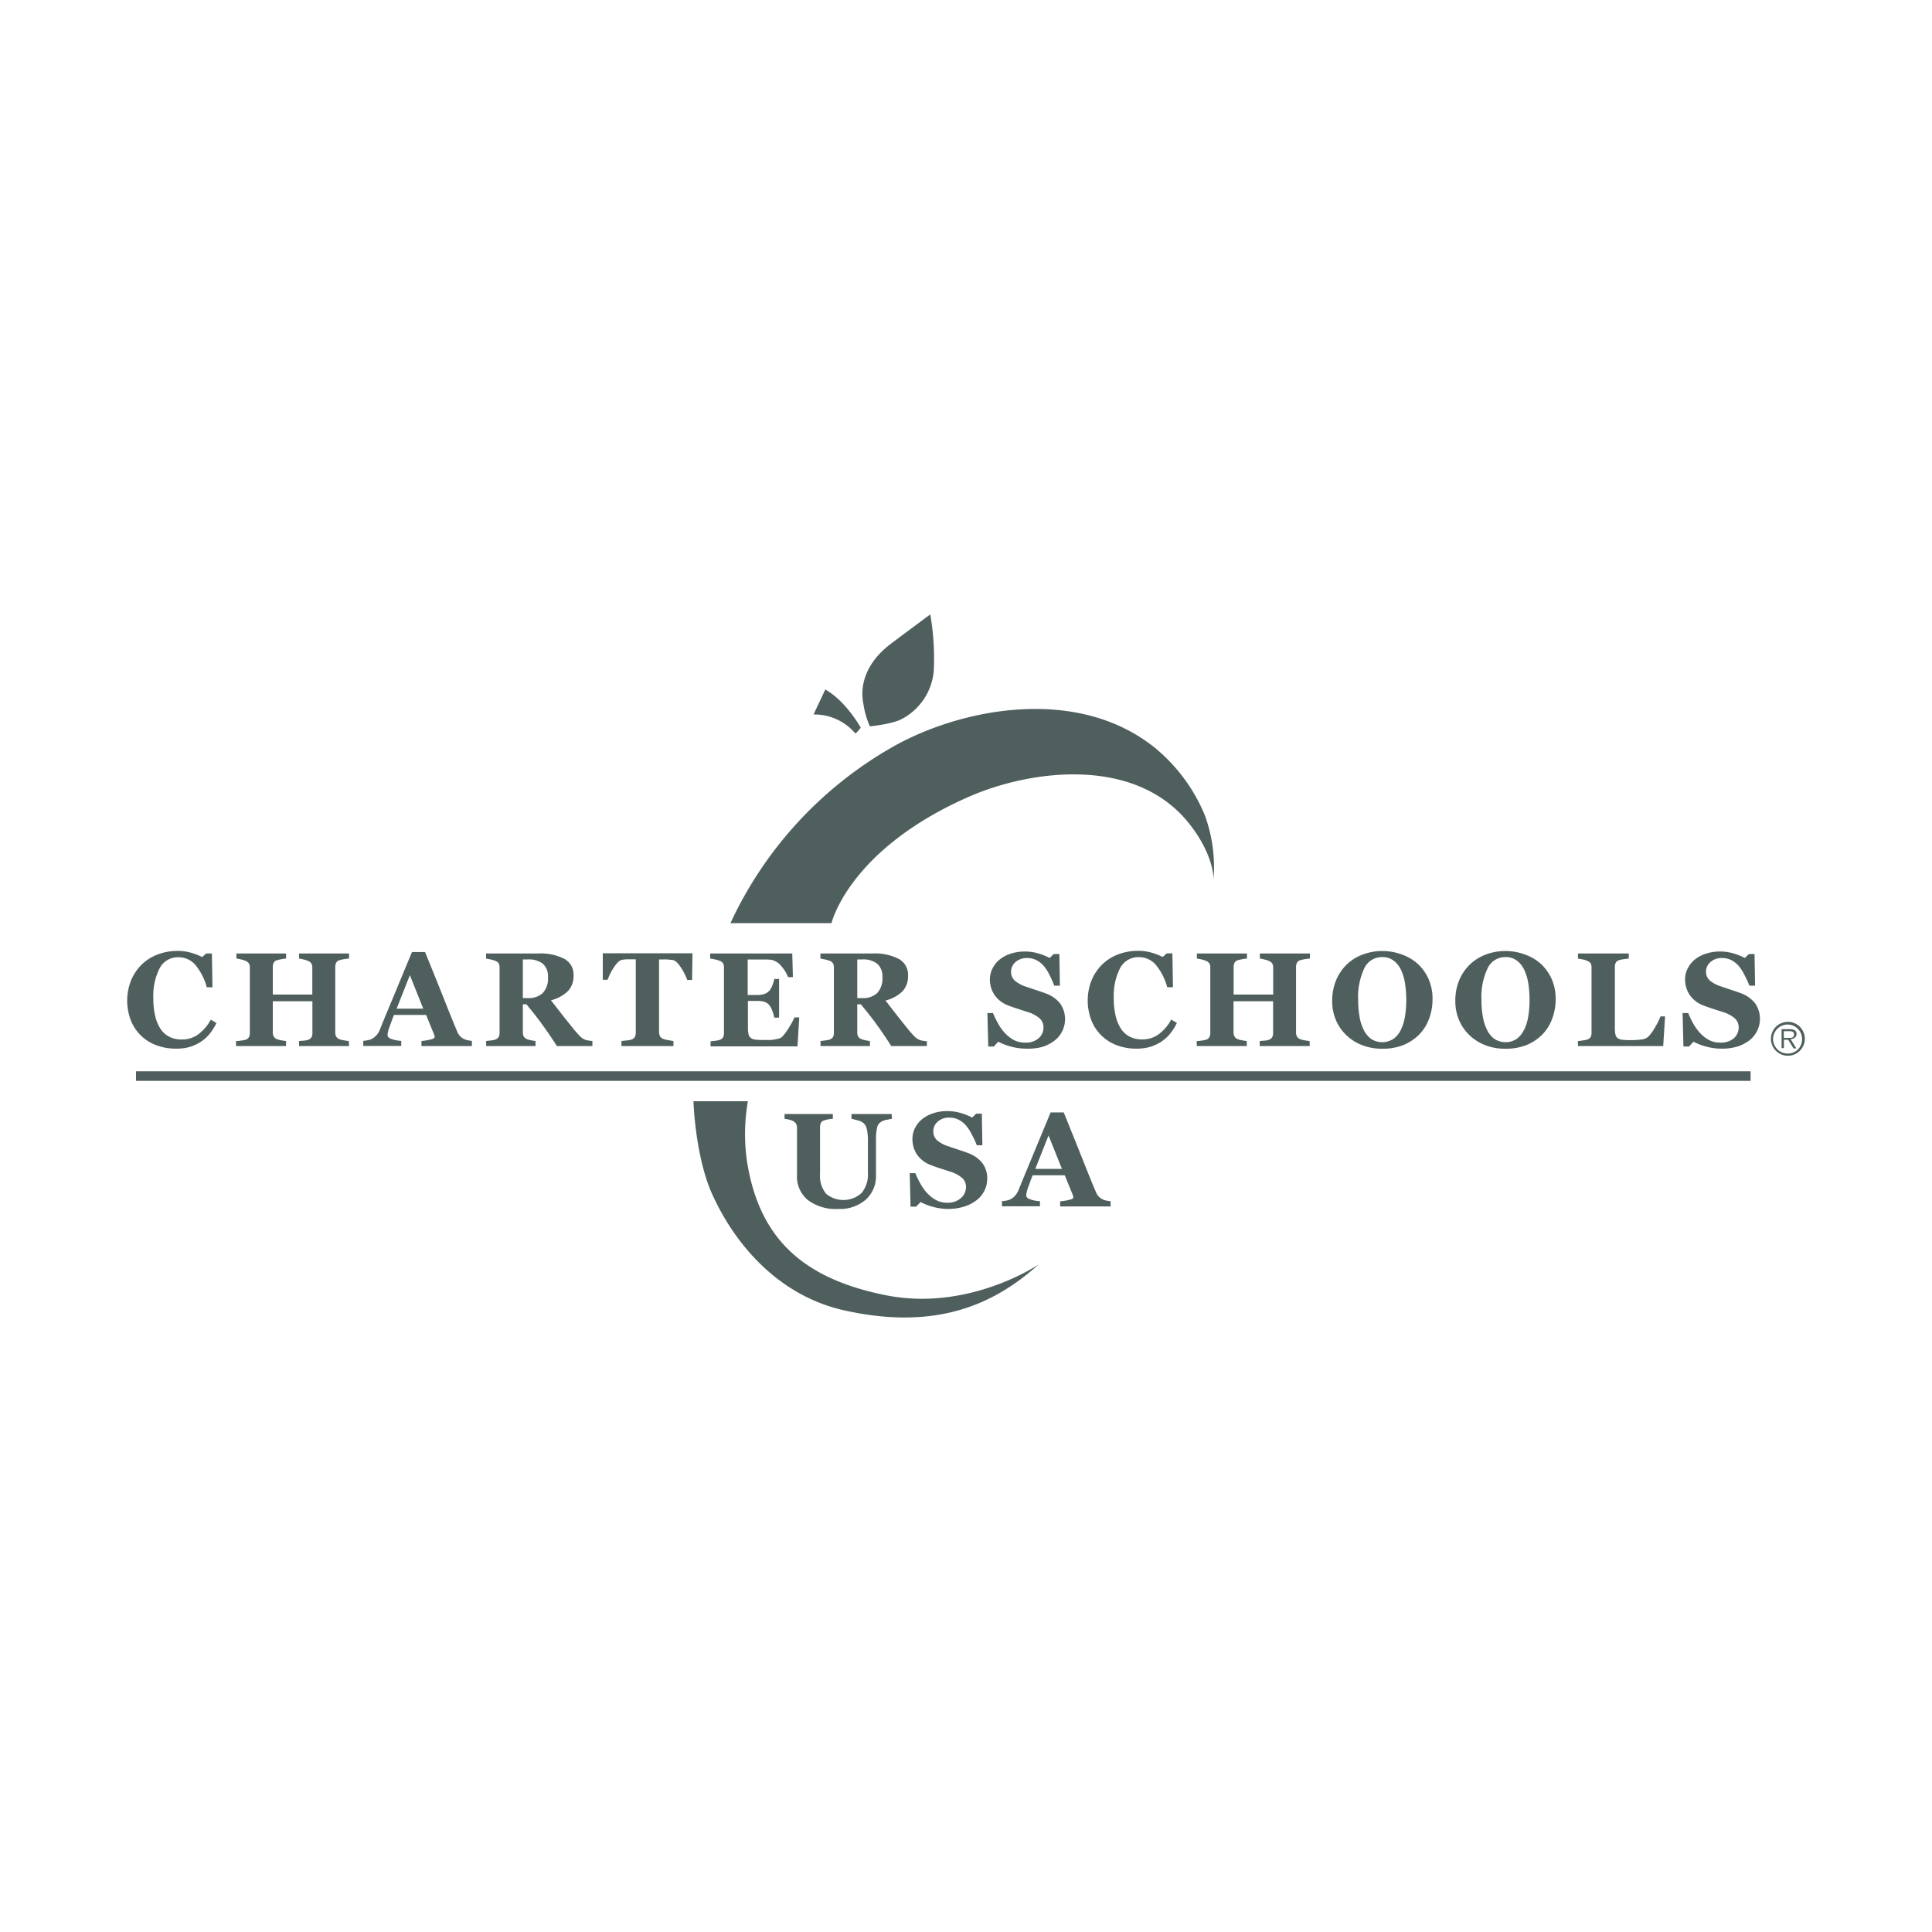 <?xml version="1.0" encoding="UTF-8"?> <svg xmlns="http://www.w3.org/2000/svg" id="Layer_1" data-name="Layer 1" viewBox="0 0 400 400"><defs><style>.cls-1,.cls-2{fill:#4f5f5d;}.cls-1{stroke:#4f5f5d;stroke-width:1.98px;}</style></defs><title>Logo_gray</title><line class="cls-1" x1="28.16" y1="222.79" x2="362.44" y2="222.79"></line><path class="cls-2" d="M170.87,142.75l-2.44,5.18a11.08,11.08,0,0,1,8.63,3.89c.13.15,1.15-1.16,1.15-1.16S175.19,145.19,170.87,142.75Z"></path><path class="cls-2" d="M192.6,127.21s-7.77,5.75-8.48,6.33-6.85,5.1-5.33,12.38a17.89,17.89,0,0,0,1.3,4.46s4.46-.43,6.47-1.44a12.5,12.5,0,0,0,6.76-9.93A52.94,52.94,0,0,0,192.6,127.21Z"></path><path class="cls-2" d="M366.65,215.07a3.51,3.51,0,1,1,3.51,3.51A3.51,3.51,0,0,1,366.65,215.07Zm6.45,0a3,3,0,1,0-2.94,3.05A2.92,2.92,0,0,0,373.1,215.07Zm-1.19,2h-.57l-1.12-1.81h-.88V217h-.48v-3.92h1.71c1,0,1.39.39,1.39,1s-.54,1-1.23,1.07Zm-1.84-2.19c.56,0,1.37.1,1.37-.7,0-.61-.5-.69-1-.69h-1.12v1.39Z"></path><path class="cls-2" d="M36.37,217.11a11.16,11.16,0,0,1-3.95-.69,8.94,8.94,0,0,1-5.31-5.12,11.37,11.37,0,0,1,0-8.25,9.79,9.79,0,0,1,2.18-3.3,9.55,9.55,0,0,1,3.31-2.12,11.34,11.34,0,0,1,4.13-.75,9.8,9.8,0,0,1,2.91.4,12.12,12.12,0,0,1,2.21.87l.84-.74h1.18l.12,7H42.81a12.09,12.09,0,0,0-2.43-4.71,4.56,4.56,0,0,0-3.45-1.51,4.23,4.23,0,0,0-3.86,2.24,12.48,12.48,0,0,0-1.32,6.29,14.72,14.72,0,0,0,.45,3.9,7.92,7.92,0,0,0,1.18,2.61,4.93,4.93,0,0,0,1.85,1.51,5.69,5.69,0,0,0,2.36.48,5.81,5.81,0,0,0,3.37-1,9.66,9.66,0,0,0,2.69-3.11l1.16.7a11.66,11.66,0,0,1-1.32,2.13,8,8,0,0,1-1.72,1.62,9.1,9.1,0,0,1-2.36,1.16A9.83,9.83,0,0,1,36.37,217.11Z"></path><path class="cls-2" d="M72.27,216.58H61.91v-1.05l1-.08a3.37,3.37,0,0,0,.9-.17,1.27,1.27,0,0,0,.68-.53,1.63,1.63,0,0,0,.19-.84V207.3H56.48v6.46a1.71,1.71,0,0,0,.19.82,1.37,1.37,0,0,0,.67.57,5.21,5.21,0,0,0,.88.23,9.2,9.2,0,0,0,1,.15v1.05H48.87v-1.05c.23,0,.56,0,1-.09a4.85,4.85,0,0,0,1-.18,1.16,1.16,0,0,0,.67-.54,1.74,1.74,0,0,0,.19-.84V200.31a1.59,1.59,0,0,0-.17-.79,1.36,1.36,0,0,0-.69-.57,5.78,5.78,0,0,0-1-.32c-.42-.09-.73-.15-.92-.17v-1.05H59.23v1.05a9.85,9.85,0,0,0-1,.14c-.38.07-.68.14-.89.2a1.08,1.08,0,0,0-.69.56,1.91,1.91,0,0,0-.17.82v5.73h8.18v-5.6a1.59,1.59,0,0,0-.17-.79,1.43,1.43,0,0,0-.7-.57,5,5,0,0,0-.94-.3,8.16,8.16,0,0,0-.94-.19v-1.05H72.27v1.05c-.29,0-.61.06-1,.12a7.53,7.53,0,0,0-1,.22,1.06,1.06,0,0,0-.68.56,1.86,1.86,0,0,0-.18.82v13.58a1.74,1.74,0,0,0,.18.82,1.28,1.28,0,0,0,.68.57,4.65,4.65,0,0,0,.94.24c.41.07.75.12,1,.14Z"></path><path class="cls-2" d="M97.7,216.58H87.26v-1.05a13.47,13.47,0,0,0,1.71-.27c.66-.14,1-.31,1-.52a2.32,2.32,0,0,0,0-.24,1.9,1.9,0,0,0-.12-.37l-1.63-4H81.57c-.15.37-.32.8-.5,1.3s-.35.94-.48,1.32a6.78,6.78,0,0,0-.3,1.1,2.74,2.74,0,0,0-.05.47c0,.29.22.54.65.74a7.27,7.27,0,0,0,2.18.44v1.05H75.21v-1.05a7.28,7.28,0,0,0,1-.15,2.64,2.64,0,0,0,.88-.31,3.66,3.66,0,0,0,.94-.8,4,4,0,0,0,.64-1.12c1-2.53,2.09-5.07,3.14-7.61l3.48-8.4H88q2.66,6.51,4.15,10.29c1,2.53,1.85,4.61,2.55,6.27a3.25,3.25,0,0,0,.45.74,3,3,0,0,0,.77.63,3.15,3.15,0,0,0,.88.32,6.87,6.87,0,0,0,.9.14Zm-10.07-7.75-2.77-6.93-2.74,6.93Z"></path><path class="cls-2" d="M122.65,216.58H115.3c-1.27-2-2.33-3.49-3.17-4.65s-1.89-2.48-3.14-4h-.74v5.83a1.74,1.74,0,0,0,.18.82,1.42,1.42,0,0,0,.7.57,5.48,5.48,0,0,0,.8.22c.37.08.68.13.94.16v1.05H100.65v-1.05l1-.12a4.06,4.06,0,0,0,.91-.18,1.37,1.37,0,0,0,.69-.55,1.74,1.74,0,0,0,.18-.84V200.31a2,2,0,0,0-.15-.81,1.32,1.32,0,0,0-.72-.56,5.65,5.65,0,0,0-1-.3l-.92-.18v-1.05H111.4a10.8,10.8,0,0,1,5.48,1.13,3.73,3.73,0,0,1,1.87,3.41,4.54,4.54,0,0,1-1.16,3.24,7.76,7.76,0,0,1-3.52,1.91l2.14,2.75c.82,1.05,1.67,2.11,2.55,3.2.28.36.66.79,1.14,1.3a3.3,3.3,0,0,0,1.28.93,5.06,5.06,0,0,0,.79.17l.68.08Zm-9.2-14.25a3.46,3.46,0,0,0-1.07-2.81,4.71,4.71,0,0,0-3.06-.88h-1.07v8h1a4.27,4.27,0,0,0,3.08-1A4.35,4.35,0,0,0,113.45,202.33Z"></path><path class="cls-2" d="M143.29,202.89h-1a11.76,11.76,0,0,0-1.35-2.63c-.61-.94-1.18-1.44-1.7-1.51-.29,0-.64-.07-1.06-.1s-.79,0-1.1,0h-.63v15a2,2,0,0,0,.18.86,1.21,1.21,0,0,0,.68.58,4.86,4.86,0,0,0,1,.25c.44.09.81.15,1.12.19v1.05H128.66v-1.05l1.1-.12a4.16,4.16,0,0,0,1-.18,1.3,1.3,0,0,0,.7-.58,1.93,1.93,0,0,0,.17-.87V198.61H131c-.3,0-.67,0-1.09,0s-.78.06-1.06.1c-.53.07-1.09.57-1.71,1.51a11.68,11.68,0,0,0-1.34,2.63h-1v-5.48h18.57Z"></path><path class="cls-2" d="M164.16,202.3h-1a7.15,7.15,0,0,0-1.35-2.21,3.71,3.71,0,0,0-1.9-1.32,6.13,6.13,0,0,0-1.13-.11l-1.2,0h-2.78V206h2a4.69,4.69,0,0,0,1.35-.18,2.48,2.48,0,0,0,1.11-.67,3.31,3.31,0,0,0,.63-1.1,6.31,6.31,0,0,0,.41-1.36h1v8h-1a6.58,6.58,0,0,0-.41-1.43,4,4,0,0,0-.63-1.18,2.28,2.28,0,0,0-1-.67,5,5,0,0,0-1.41-.18h-2v5.52a5.65,5.65,0,0,0,.13,1.38,1.31,1.31,0,0,0,.48.77,1.89,1.89,0,0,0,.92.34,13.17,13.17,0,0,0,1.6.08H159c.44,0,.83,0,1.16-.08a8,8,0,0,0,1.06-.21,1.62,1.62,0,0,0,.74-.39,11,11,0,0,0,1.45-2,13.43,13.43,0,0,0,1.07-2h1l-.37,6h-18v-1.05l1-.11a4.7,4.7,0,0,0,.92-.19,1.37,1.37,0,0,0,.69-.55,1.87,1.87,0,0,0,.17-.84V200.31a1.87,1.87,0,0,0-.15-.8,1.31,1.31,0,0,0-.71-.57,4.74,4.74,0,0,0-1-.3q-.63-.13-1-.18v-1.05h17Z"></path><path class="cls-2" d="M191.89,216.58h-7.36c-1.27-2-2.32-3.49-3.16-4.65s-1.89-2.48-3.14-4h-.74v5.83a1.74,1.74,0,0,0,.18.82,1.34,1.34,0,0,0,.7.57,5.13,5.13,0,0,0,.8.22,9.26,9.26,0,0,0,.94.16v1.05H169.88v-1.05l1-.12a4.19,4.19,0,0,0,.91-.18,1.37,1.37,0,0,0,.69-.55,1.87,1.87,0,0,0,.17-.84V200.31a2,2,0,0,0-.15-.81,1.29,1.29,0,0,0-.71-.56,5.65,5.65,0,0,0-1-.3l-.93-.18v-1.05h10.75a10.77,10.77,0,0,1,5.48,1.13A3.71,3.71,0,0,1,188,202a4.54,4.54,0,0,1-1.15,3.24,7.76,7.76,0,0,1-3.52,1.91l2.14,2.75c.82,1.05,1.66,2.11,2.55,3.2.28.36.66.79,1.14,1.3a3.3,3.3,0,0,0,1.28.93,4.81,4.81,0,0,0,.79.17l.68.08Zm-9.2-14.25a3.43,3.43,0,0,0-1.08-2.81,4.67,4.67,0,0,0-3.06-.88h-1.06v8h1a4.26,4.26,0,0,0,3.08-1A4.35,4.35,0,0,0,182.69,202.33Z"></path><path class="cls-2" d="M212.54,217.11a11.88,11.88,0,0,1-3.28-.44,11.73,11.73,0,0,1-2.57-1l-.94,1h-1.14l-.18-6.93h1.16a20.43,20.43,0,0,0,1,2.08,10.29,10.29,0,0,0,1.41,2,7.35,7.35,0,0,0,1.84,1.47,4.83,4.83,0,0,0,2.39.57,4,4,0,0,0,2.81-.9,2.91,2.91,0,0,0,1-2.26,2.45,2.45,0,0,0-.83-1.89,6.87,6.87,0,0,0-2.57-1.32l-2.09-.68c-.63-.2-1.23-.42-1.79-.63a6,6,0,0,1-2.87-2.21,5.67,5.67,0,0,1-.94-3.2,4.94,4.94,0,0,1,.49-2.16,5.57,5.57,0,0,1,1.42-1.86,6.88,6.88,0,0,1,2.28-1.26,9.24,9.24,0,0,1,3-.49,9.65,9.65,0,0,1,3,.45,12.23,12.23,0,0,1,2.19.89l.82-.81h1.18l.11,6.54h-1.17a22.24,22.24,0,0,0-.95-2.16,9.42,9.42,0,0,0-1.15-1.84,5.23,5.23,0,0,0-1.53-1.25,4.23,4.23,0,0,0-2-.47,3.45,3.45,0,0,0-2.38.83,2.62,2.62,0,0,0-.93,2,2.4,2.4,0,0,0,.81,1.88,6.87,6.87,0,0,0,2.5,1.29l2,.68c.7.22,1.31.44,1.85.64a6.74,6.74,0,0,1,3,2.09,5.63,5.63,0,0,1,.44,5.72,5.52,5.52,0,0,1-1.57,1.94,8.09,8.09,0,0,1-2.49,1.31A11,11,0,0,1,212.54,217.11Z"></path><path class="cls-2" d="M235.27,217.11a11.16,11.16,0,0,1-4-.69,9.17,9.17,0,0,1-3.2-2,8.93,8.93,0,0,1-2.1-3.14,11.43,11.43,0,0,1,0-8.25,10,10,0,0,1,2.18-3.3,9.55,9.55,0,0,1,3.31-2.12,11.35,11.35,0,0,1,4.14-.75,9.78,9.78,0,0,1,2.9.4,12.54,12.54,0,0,1,2.22.87l.83-.74h1.18l.12,7h-1.19a12.09,12.09,0,0,0-2.43-4.71,4.56,4.56,0,0,0-3.45-1.51,4.23,4.23,0,0,0-3.86,2.24,12.48,12.48,0,0,0-1.32,6.29,14.72,14.72,0,0,0,.45,3.9,8.13,8.13,0,0,0,1.18,2.61,4.93,4.93,0,0,0,1.85,1.51,5.69,5.69,0,0,0,2.36.48,5.81,5.81,0,0,0,3.37-1,9.66,9.66,0,0,0,2.69-3.11l1.16.7a11.66,11.66,0,0,1-1.32,2.13,8,8,0,0,1-1.72,1.62,9,9,0,0,1-2.36,1.16A9.79,9.79,0,0,1,235.27,217.11Z"></path><path class="cls-2" d="M271.17,216.58H260.81v-1.05l1-.08a3.27,3.27,0,0,0,.89-.17,1.33,1.33,0,0,0,.69-.53,1.74,1.74,0,0,0,.19-.84V207.3h-8.19v6.46a1.72,1.72,0,0,0,.2.82,1.34,1.34,0,0,0,.66.57,5.5,5.5,0,0,0,.88.23,9.32,9.32,0,0,0,1,.15v1.05H247.77v-1.05c.23,0,.56,0,1-.09a4.85,4.85,0,0,0,.95-.18,1.16,1.16,0,0,0,.67-.54,1.74,1.74,0,0,0,.19-.84V200.31a1.71,1.71,0,0,0-.16-.79,1.43,1.43,0,0,0-.7-.57,5.52,5.52,0,0,0-1-.32c-.42-.09-.73-.15-.92-.17v-1.05h10.37v1.05a9.48,9.48,0,0,0-1,.14c-.39.07-.69.14-.9.2a1.08,1.08,0,0,0-.69.56,2.08,2.08,0,0,0-.17.82v5.73h8.19v-5.6a1.59,1.59,0,0,0-.18-.79,1.43,1.43,0,0,0-.7-.57,5,5,0,0,0-.94-.3,7.76,7.76,0,0,0-.94-.19v-1.05h10.36v1.05c-.29,0-.61.06-1,.12a7.36,7.36,0,0,0-1,.22,1.06,1.06,0,0,0-.69.56,1.86,1.86,0,0,0-.18.82v13.58a1.74,1.74,0,0,0,.18.82,1.27,1.27,0,0,0,.69.57,4.31,4.31,0,0,0,.94.24c.4.07.74.12,1,.14Z"></path><path class="cls-2" d="M293.51,199.54a9.4,9.4,0,0,1,2.25,3.14,10.11,10.11,0,0,1,.83,4.19,11.3,11.3,0,0,1-.7,4,9.18,9.18,0,0,1-2,3.26,10,10,0,0,1-3.27,2.21,11.6,11.6,0,0,1-4.47.79,11.37,11.37,0,0,1-4-.69,9.91,9.91,0,0,1-3.28-2,9.41,9.41,0,0,1-2.23-3.12,9.91,9.91,0,0,1-.82-4.1,11,11,0,0,1,.8-4.26,9.84,9.84,0,0,1,2.21-3.27,9.5,9.5,0,0,1,3.3-2.06,11.31,11.31,0,0,1,4.08-.73,11.43,11.43,0,0,1,4,.71A9.86,9.86,0,0,1,293.51,199.54ZM290,213.27a10,10,0,0,0,.88-2.79,20.74,20.74,0,0,0,.27-3.52,21.48,21.48,0,0,0-.24-3.24,10.15,10.15,0,0,0-.8-2.81,5.28,5.28,0,0,0-1.54-2,3.77,3.77,0,0,0-2.39-.75,4,4,0,0,0-3.72,2.32,14,14,0,0,0-1.27,6.56,20.43,20.43,0,0,0,.28,3.4,9.76,9.76,0,0,0,.87,2.78,5.1,5.1,0,0,0,1.54,1.88,4.24,4.24,0,0,0,4.59,0A4.75,4.75,0,0,0,290,213.27Z"></path><path class="cls-2" d="M319,199.54a9.69,9.69,0,0,1,2.25,3.14,10.11,10.11,0,0,1,.83,4.19,11.53,11.53,0,0,1-.7,4,9.32,9.32,0,0,1-2,3.26,10.1,10.1,0,0,1-3.27,2.21,11.6,11.6,0,0,1-4.47.79,11.29,11.29,0,0,1-4-.69,9.81,9.81,0,0,1-3.28-2,9.41,9.41,0,0,1-2.23-3.12,9.91,9.91,0,0,1-.82-4.1,10.85,10.85,0,0,1,.8-4.26,9.69,9.69,0,0,1,2.21-3.27,9.5,9.5,0,0,1,3.3-2.06,11.26,11.26,0,0,1,4.07-.73,11.44,11.44,0,0,1,4,.71A10,10,0,0,1,319,199.54Zm-3.47,13.73a10,10,0,0,0,.87-2.79,19.76,19.76,0,0,0,.27-3.52,21.49,21.49,0,0,0-.23-3.24,10.5,10.5,0,0,0-.81-2.81,5.08,5.08,0,0,0-1.54-2,3.73,3.73,0,0,0-2.39-.75,4,4,0,0,0-3.71,2.32,13.83,13.83,0,0,0-1.27,6.56,19.42,19.42,0,0,0,.28,3.4,9.76,9.76,0,0,0,.87,2.78,5,5,0,0,0,1.54,1.88,4.24,4.24,0,0,0,4.59,0A4.75,4.75,0,0,0,315.49,213.27Z"></path><path class="cls-2" d="M344.73,210.43l-.38,6.15H326.7v-1.05c.31,0,.68-.07,1.1-.13a4.61,4.61,0,0,0,.84-.17,1.26,1.26,0,0,0,.68-.53,1.79,1.79,0,0,0,.19-.86V200.31a1.87,1.87,0,0,0-.15-.8,1.38,1.38,0,0,0-.72-.57,4.54,4.54,0,0,0-1-.31l-.94-.17v-1.05h10.52v1.05l-1,.12a6.08,6.08,0,0,0-1,.21,1.14,1.14,0,0,0-.7.54,2,2,0,0,0-.18.85v12.6a6.46,6.46,0,0,0,.12,1.41,1.23,1.23,0,0,0,.48.76,2.06,2.06,0,0,0,1,.33,15.6,15.6,0,0,0,1.73.07,16,16,0,0,0,2.1-.13,2.51,2.51,0,0,0,1.47-.56,9.2,9.2,0,0,0,1.41-1.94,18.14,18.14,0,0,0,1.15-2.29Z"></path><path class="cls-2" d="M356.47,217.11a11.88,11.88,0,0,1-3.28-.44,11.73,11.73,0,0,1-2.57-1l-.93,1h-1.15l-.18-6.93h1.16a18.51,18.51,0,0,0,1,2.08,10.29,10.29,0,0,0,1.41,2,7.35,7.35,0,0,0,1.84,1.47,4.83,4.83,0,0,0,2.39.57,4,4,0,0,0,2.81-.9,2.91,2.91,0,0,0,1-2.26,2.45,2.45,0,0,0-.83-1.89,6.87,6.87,0,0,0-2.57-1.32l-2.09-.68c-.63-.2-1.23-.42-1.79-.63a6,6,0,0,1-2.87-2.21,5.74,5.74,0,0,1-.94-3.2,4.94,4.94,0,0,1,.49-2.16,5.7,5.7,0,0,1,1.42-1.86,6.88,6.88,0,0,1,2.28-1.26,9.26,9.26,0,0,1,3-.49,9.63,9.63,0,0,1,3,.45,12.23,12.23,0,0,1,2.19.89l.82-.81h1.18l.11,6.54H362.2a22.38,22.38,0,0,0-1-2.16,9.42,9.42,0,0,0-1.15-1.84,5.23,5.23,0,0,0-1.53-1.25,4.21,4.21,0,0,0-2-.47,3.46,3.46,0,0,0-2.39.83,2.61,2.61,0,0,0-.92,2A2.39,2.39,0,0,0,354,203a6.84,6.84,0,0,0,2.51,1.29l2,.68c.69.22,1.31.44,1.85.64a6.77,6.77,0,0,1,3,2.09,5.63,5.63,0,0,1,.44,5.72,5.6,5.6,0,0,1-1.56,1.94,8.38,8.38,0,0,1-2.5,1.31A11,11,0,0,1,356.47,217.11Z"></path><path class="cls-2" d="M184.66,231.66c-.26,0-.64.09-1.13.19a3.11,3.11,0,0,0-1.23.49,1.87,1.87,0,0,0-.73,1.21,12.31,12.31,0,0,0-.21,2.64v7.13a6.5,6.5,0,0,1-2.13,5.07,8.11,8.11,0,0,1-5.65,1.91,9.63,9.63,0,0,1-6.33-1.85,6.29,6.29,0,0,1-2.24-5.16v-9.8a1.67,1.67,0,0,0-.19-.81,1.56,1.56,0,0,0-.69-.61,3.85,3.85,0,0,0-.87-.29,8.41,8.41,0,0,0-.83-.14v-1h10v1a6.59,6.59,0,0,0-.88.1,6.32,6.32,0,0,0-.91.22,1.08,1.08,0,0,0-.69.54,2.11,2.11,0,0,0-.17.85V243a5.83,5.83,0,0,0,1.25,4.15,5.61,5.61,0,0,0,7.33-.13,6,6,0,0,0,1.33-4.22v-6.5a10.87,10.87,0,0,0-.23-2.58,2.24,2.24,0,0,0-.73-1.24,3.27,3.27,0,0,0-1.22-.54c-.58-.16-1-.26-1.22-.3v-1h8.32Z"></path><path class="cls-2" d="M196.45,250.3a11.93,11.93,0,0,1-3.28-.43,12.24,12.24,0,0,1-2.57-1l-.93.95h-1.15l-.17-6.93h1.16a16.92,16.92,0,0,0,1,2.08,10.13,10.13,0,0,0,1.4,2,7.4,7.4,0,0,0,1.85,1.47,4.79,4.79,0,0,0,2.38.57A4,4,0,0,0,199,248a3,3,0,0,0,1-2.26,2.45,2.45,0,0,0-.84-1.89,6.87,6.87,0,0,0-2.57-1.32l-2.09-.68c-.63-.21-1.23-.42-1.79-.64a5.92,5.92,0,0,1-2.87-2.2,5.74,5.74,0,0,1-.93-3.2,5.08,5.08,0,0,1,.48-2.16,5.84,5.84,0,0,1,1.42-1.86,7,7,0,0,1,2.28-1.26,9,9,0,0,1,3-.49,9.59,9.59,0,0,1,3,.45,12.23,12.23,0,0,1,2.19.89l.83-.81h1.17l.11,6.54h-1.16c-.27-.71-.59-1.43-1-2.16a9.43,9.43,0,0,0-1.16-1.84,5.23,5.23,0,0,0-1.53-1.25,4.19,4.19,0,0,0-2-.47,3.48,3.48,0,0,0-2.39.83,2.64,2.64,0,0,0-.92,2,2.43,2.43,0,0,0,.8,1.88,6.93,6.93,0,0,0,2.51,1.29l2,.68c.69.22,1.31.44,1.85.64a6.8,6.8,0,0,1,3,2.09,5.31,5.31,0,0,1,1,3.31,5.44,5.44,0,0,1-.58,2.41,5.59,5.59,0,0,1-1.57,1.93,8,8,0,0,1-2.5,1.32A11,11,0,0,1,196.45,250.3Z"></path><path class="cls-2" d="M229.94,249.78H219.49v-1.06a11.72,11.72,0,0,0,1.71-.26c.66-.14,1-.31,1-.52a2.32,2.32,0,0,0,0-.24,1.39,1.39,0,0,0-.12-.37l-1.63-4H213.8c-.15.37-.32.8-.5,1.3s-.35.93-.48,1.32a6.78,6.78,0,0,0-.3,1.1,4.43,4.43,0,0,0-.05.47c0,.29.22.53.65.73a7,7,0,0,0,2.19.44v1.06h-7.87v-1.06a5.79,5.79,0,0,0,1-.14,2.64,2.64,0,0,0,.88-.31,3.5,3.5,0,0,0,.94-.8,4.51,4.51,0,0,0,.65-1.12c1-2.53,2.09-5.07,3.13-7.61l3.48-8.4h2.71q2.64,6.51,4.14,10.29c1,2.53,1.85,4.61,2.56,6.27a2.9,2.9,0,0,0,.44.74,3,3,0,0,0,.77.63,3.15,3.15,0,0,0,.88.32,5.53,5.53,0,0,0,.91.13ZM219.86,242l-2.77-6.92L214.35,242Z"></path><path class="cls-2" d="M239.13,154.84c-16.2-13.07-40.49-8.1-54.4-.15a81.28,81.28,0,0,0-33.5,36.44h20.92s3.54-15.14,28.19-26.06c13.18-5.85,35.11-8.61,46.13,5.79,5,6.49,4.77,11.23,4.77,11.23a31.09,31.09,0,0,0-1.8-13.31A35.67,35.67,0,0,0,239.13,154.84Z"></path><path class="cls-2" d="M183.39,268.16c-17.41-3.48-26.4-12-28.8-28.16a40.14,40.14,0,0,1,.25-12H143.57c.39,8.38,2.09,15.14,3.66,18.74,4.27,9.76,13.12,21.34,27.61,24.57,19.51,4.33,31.33-1.59,40.19-9.5C215.27,261.62,200.79,271.64,183.39,268.16Z"></path></svg> 